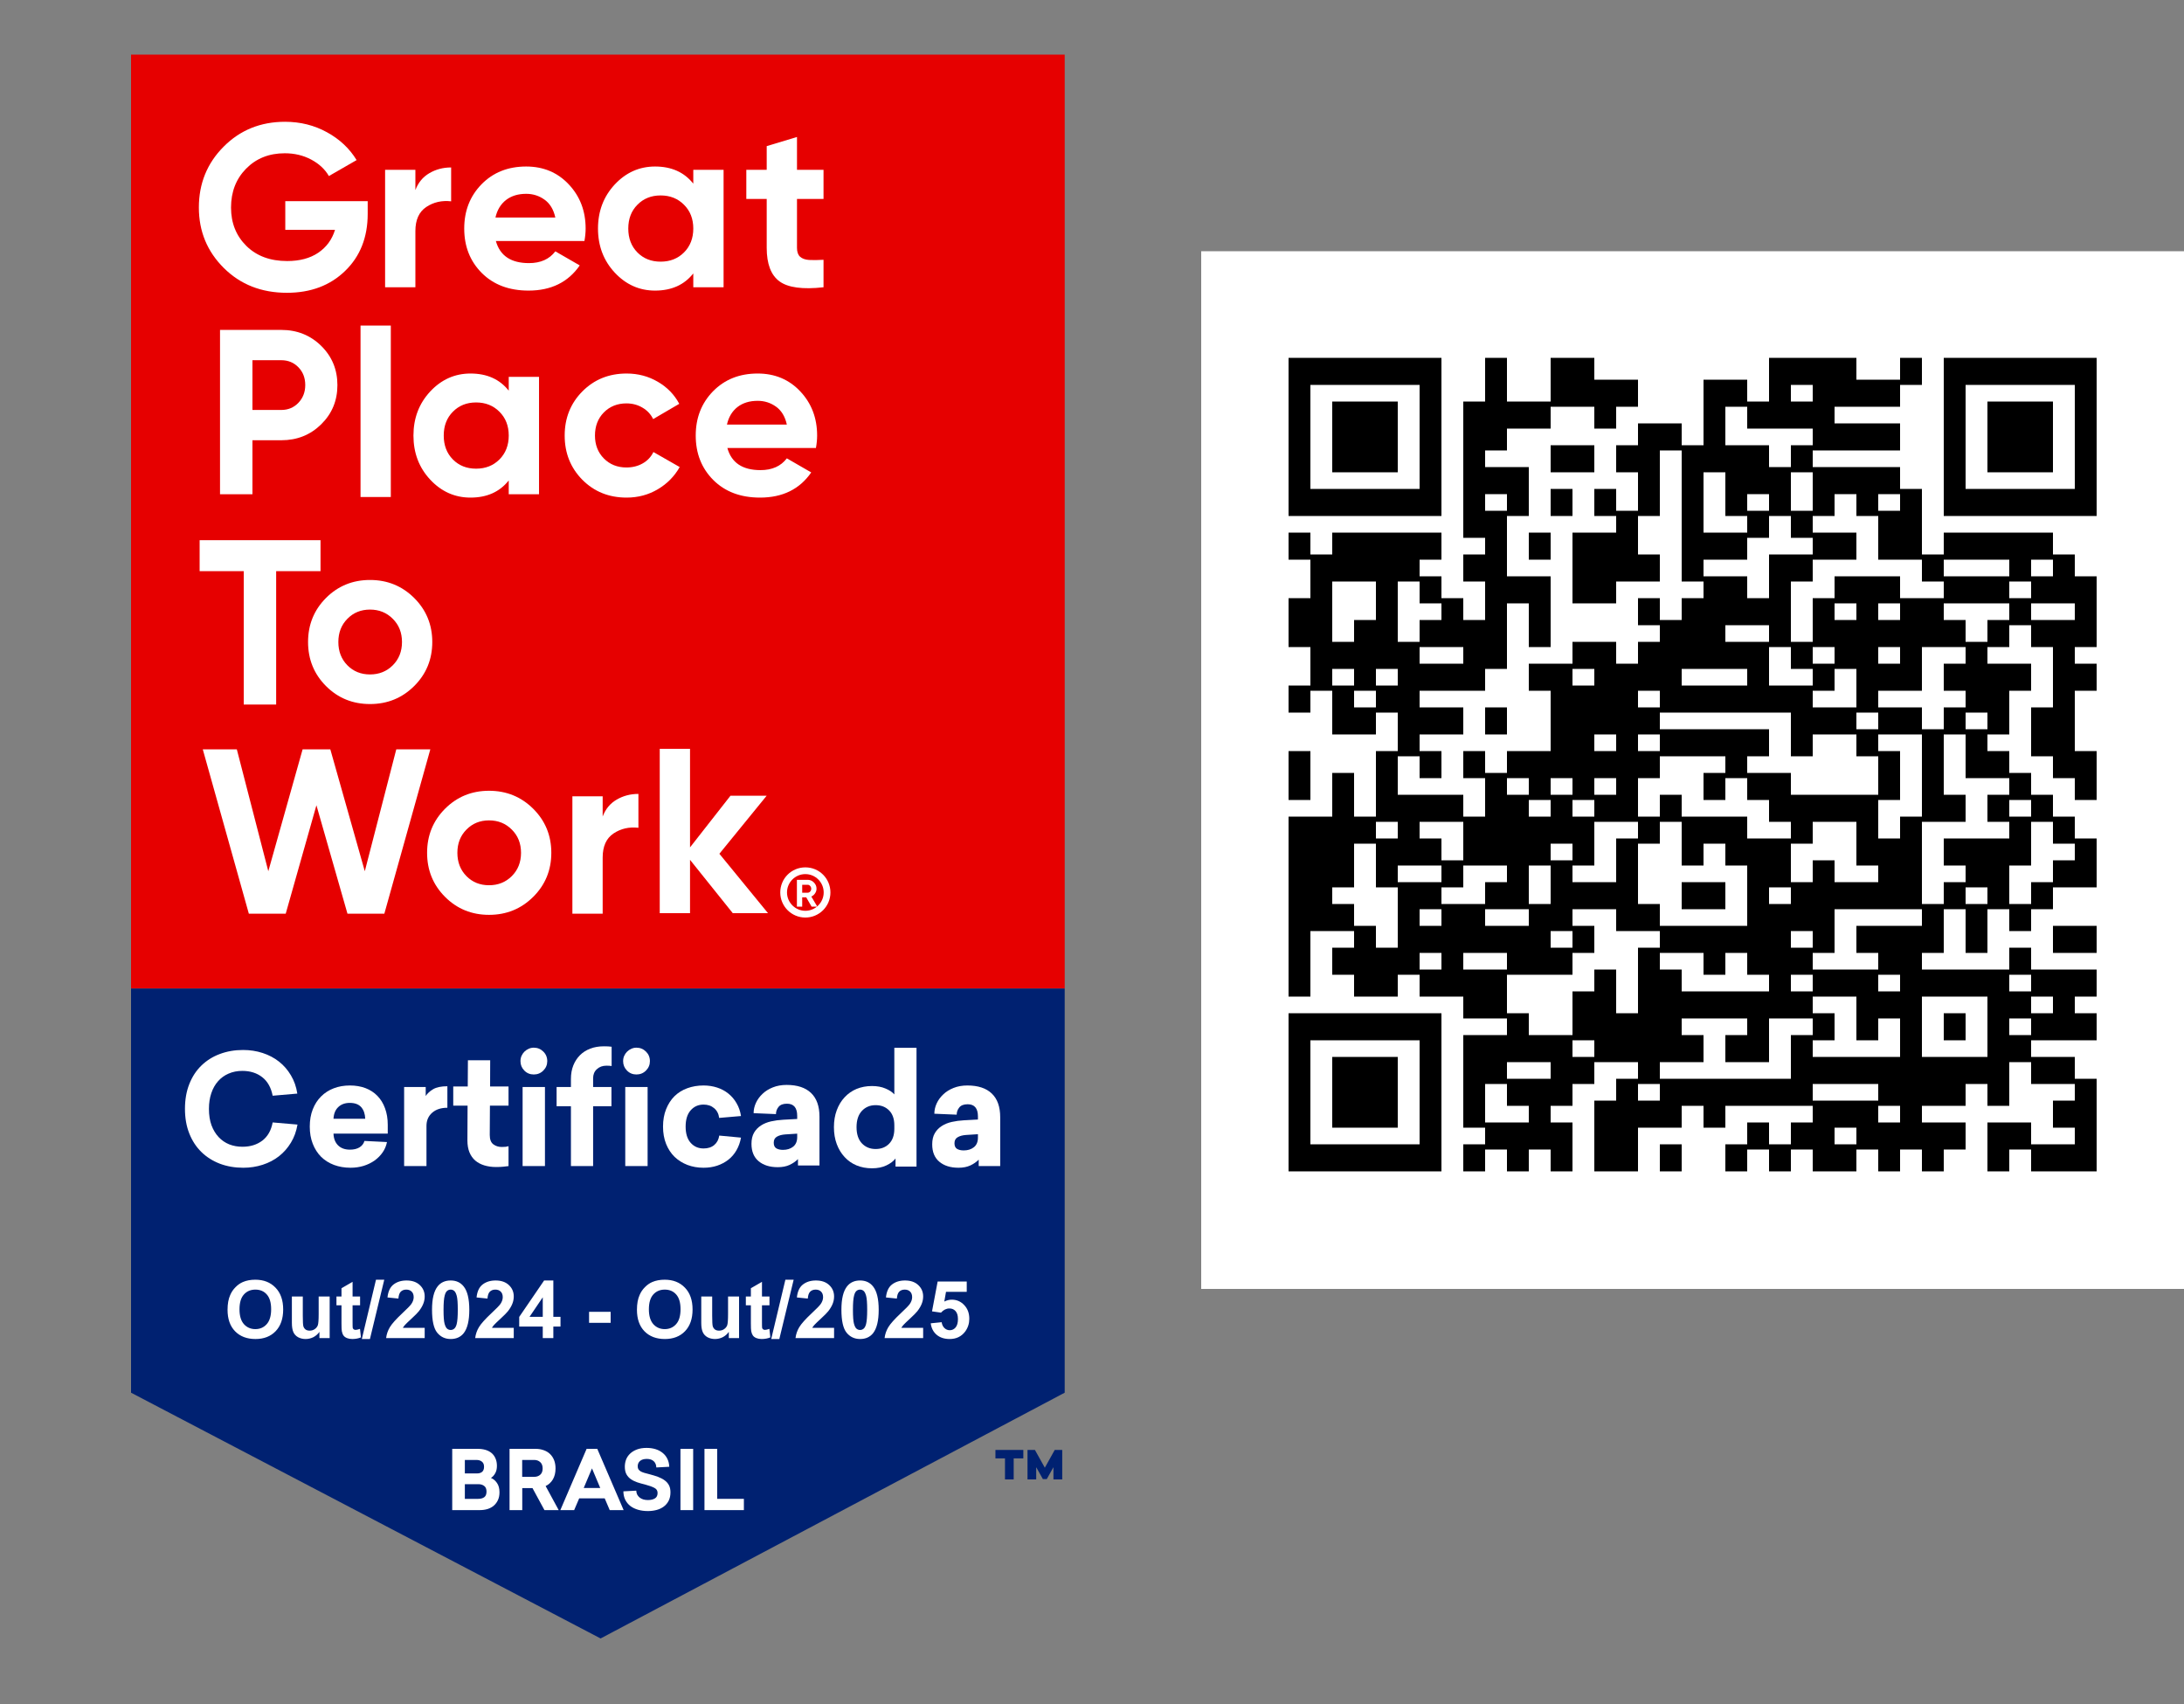 <svg xmlns="http://www.w3.org/2000/svg" width="323" height="252" viewBox="0 0 323 252" fill="none"><rect x="0" y="0" width="323" height="252" fill="#808080" stroke="none"/><g clip-path="url(#clip0_476_8479)"><path d="M19.38 8.075H157.462V146.158H19.38V8.075Z" fill="#E60000"></path><path d="M19.38 146.157H157.462V205.912L88.825 242.25L19.38 205.912" fill="#002171"></path><path d="M33.653 193.648C33.653 192.784 33.783 192.059 34.044 191.478C34.227 191.043 34.489 190.655 34.827 190.317C35.161 189.974 35.527 189.718 35.924 189.548C36.454 189.321 37.063 189.207 37.754 189.207C38.997 189.207 39.993 189.598 40.744 190.38C41.501 191.156 41.88 192.232 41.88 193.61C41.88 194.983 41.504 196.055 40.757 196.828C40.016 197.594 39.022 197.976 37.779 197.976C36.517 197.976 35.511 197.594 34.764 196.828C34.022 196.064 33.653 195.005 33.653 193.648ZM35.42 193.585C35.42 194.554 35.637 195.285 36.076 195.781C36.521 196.27 37.085 196.512 37.767 196.512C38.448 196.512 39.006 196.27 39.445 195.781C39.88 195.295 40.101 194.557 40.101 193.573C40.101 192.598 39.886 191.869 39.457 191.39C39.035 190.91 38.473 190.671 37.767 190.671C37.06 190.671 36.492 190.917 36.063 191.402C35.634 191.882 35.42 192.611 35.42 193.585ZM47.242 197.837V196.916C47.015 197.244 46.718 197.506 46.359 197.698C45.996 197.881 45.608 197.976 45.198 197.976C44.785 197.976 44.416 197.888 44.088 197.711C43.76 197.528 43.523 197.269 43.381 196.941C43.236 196.613 43.167 196.159 43.167 195.579V191.693H44.782V194.519C44.782 195.386 44.81 195.916 44.87 196.109C44.936 196.304 45.047 196.459 45.198 196.575C45.356 196.686 45.558 196.739 45.804 196.739C46.081 196.739 46.327 196.664 46.548 196.512C46.766 196.361 46.917 196.172 47.002 195.945C47.084 195.718 47.129 195.162 47.129 194.279V191.693H48.756V197.837H47.242ZM53.254 191.693V192.992H52.144V195.465C52.144 195.97 52.15 196.266 52.169 196.348C52.194 196.424 52.245 196.493 52.32 196.55C52.396 196.601 52.484 196.626 52.585 196.626C52.737 196.626 52.955 196.575 53.242 196.475L53.38 197.736C53.002 197.894 52.573 197.976 52.093 197.976C51.806 197.976 51.544 197.929 51.311 197.837C51.075 197.736 50.901 197.607 50.794 197.446C50.683 197.288 50.605 197.077 50.554 196.815C50.519 196.623 50.504 196.241 50.504 195.667V192.992H49.759V191.693H50.504V190.469L52.144 189.522V191.693H53.254ZM53.513 197.976L55.607 189.207H56.831L54.711 197.976H53.513ZM62.809 196.323V197.837H57.105C57.172 197.266 57.358 196.727 57.661 196.222C57.97 195.711 58.582 195.03 59.49 194.178C60.222 193.497 60.67 193.036 60.84 192.79C61.067 192.456 61.181 192.122 61.181 191.794C61.181 191.434 61.08 191.156 60.878 190.961C60.682 190.768 60.417 190.671 60.083 190.671C59.736 190.671 59.465 190.778 59.263 190.986C59.068 191.188 58.954 191.525 58.922 191.995L57.307 191.831C57.399 190.942 57.699 190.302 58.203 189.914C58.714 189.519 59.355 189.321 60.121 189.321C60.954 189.321 61.61 189.548 62.089 190.002C62.569 190.45 62.809 191.008 62.809 191.68C62.809 192.068 62.736 192.434 62.594 192.778C62.458 193.125 62.244 193.484 61.95 193.863C61.755 194.109 61.402 194.465 60.891 194.935C60.377 195.408 60.048 195.724 59.907 195.882C59.771 196.033 59.66 196.181 59.578 196.323H62.809ZM66.657 189.321C67.471 189.321 68.111 189.617 68.575 190.204C69.13 190.895 69.407 192.046 69.407 193.661C69.407 195.26 69.13 196.411 68.575 197.118C68.111 197.692 67.471 197.976 66.657 197.976C65.83 197.976 65.162 197.661 64.651 197.03C64.146 196.399 63.894 195.27 63.894 193.636C63.894 192.04 64.171 190.891 64.726 190.191C65.187 189.611 65.83 189.321 66.657 189.321ZM66.657 190.671C66.455 190.671 66.278 190.734 66.127 190.86C65.975 190.986 65.856 191.21 65.773 191.529C65.654 191.951 65.597 192.661 65.597 193.661C65.597 194.655 65.647 195.336 65.748 195.705C65.849 196.077 65.975 196.323 66.127 196.449C66.278 196.575 66.455 196.639 66.657 196.639C66.849 196.639 67.023 196.575 67.174 196.449C67.332 196.323 67.455 196.096 67.54 195.768C67.647 195.358 67.704 194.655 67.704 193.661C67.704 192.661 67.653 191.977 67.552 191.604C67.452 191.235 67.325 190.986 67.174 190.86C67.023 190.734 66.849 190.671 66.657 190.671ZM75.981 196.323V197.837H70.278C70.344 197.266 70.53 196.727 70.833 196.222C71.142 195.711 71.754 195.03 72.662 194.178C73.394 193.497 73.842 193.036 74.013 192.79C74.24 192.456 74.353 192.122 74.353 191.794C74.353 191.434 74.252 191.156 74.05 190.961C73.855 190.768 73.59 190.671 73.255 190.671C72.909 190.671 72.637 190.778 72.435 190.986C72.24 191.188 72.126 191.525 72.095 191.995L70.48 191.831C70.571 190.942 70.871 190.302 71.376 189.914C71.887 189.519 72.527 189.321 73.293 189.321C74.126 189.321 74.782 189.548 75.262 190.002C75.741 190.45 75.981 191.008 75.981 191.68C75.981 192.068 75.908 192.434 75.766 192.778C75.631 193.125 75.416 193.484 75.123 193.863C74.927 194.109 74.574 194.465 74.063 194.935C73.549 195.408 73.221 195.724 73.079 195.882C72.943 196.033 72.833 196.181 72.751 196.323H75.981ZM80.271 197.837V196.134H76.788V194.708L80.472 189.321H81.835V194.696H82.895V196.134H81.835V197.837H80.271ZM80.271 194.696V191.806L78.315 194.696H80.271ZM87.119 195.579V193.951H90.311V195.579H87.119ZM94.2 193.648C94.2 192.784 94.329 192.059 94.591 191.478C94.774 191.043 95.036 190.655 95.373 190.317C95.708 189.974 96.074 189.718 96.471 189.548C97.001 189.321 97.61 189.207 98.301 189.207C99.543 189.207 100.54 189.598 101.291 190.38C102.048 191.156 102.426 192.232 102.426 193.61C102.426 194.983 102.051 196.055 101.304 196.828C100.562 197.594 99.569 197.976 98.326 197.976C97.064 197.976 96.058 197.594 95.31 196.828C94.569 196.064 94.2 195.005 94.2 193.648ZM95.966 193.585C95.966 194.554 96.184 195.285 96.623 195.781C97.067 196.27 97.632 196.512 98.313 196.512C98.995 196.512 99.553 196.27 99.991 195.781C100.427 195.295 100.647 194.557 100.647 193.573C100.647 192.598 100.433 191.869 100.004 191.39C99.581 190.91 99.02 190.671 98.313 190.671C97.607 190.671 97.039 190.917 96.61 191.402C96.181 191.882 95.966 192.611 95.966 193.585ZM107.789 197.837V196.916C107.562 197.244 107.265 197.506 106.906 197.698C106.543 197.881 106.155 197.976 105.745 197.976C105.332 197.976 104.963 197.888 104.634 197.711C104.306 197.528 104.07 197.269 103.928 196.941C103.783 196.613 103.713 196.159 103.713 195.579V191.693H105.328V194.519C105.328 195.386 105.357 195.916 105.417 196.109C105.483 196.304 105.593 196.459 105.745 196.575C105.902 196.686 106.104 196.739 106.35 196.739C106.628 196.739 106.874 196.664 107.095 196.512C107.312 196.361 107.464 196.172 107.549 195.945C107.631 195.718 107.675 195.162 107.675 194.279V191.693H109.303V197.837H107.789ZM113.801 191.693V192.992H112.691V195.465C112.691 195.97 112.697 196.266 112.716 196.348C112.741 196.424 112.791 196.493 112.867 196.55C112.943 196.601 113.031 196.626 113.132 196.626C113.284 196.626 113.501 196.575 113.788 196.475L113.927 197.736C113.549 197.894 113.12 197.976 112.64 197.976C112.353 197.976 112.091 197.929 111.858 197.837C111.621 197.736 111.448 197.607 111.34 197.446C111.23 197.288 111.151 197.077 111.101 196.815C111.066 196.623 111.05 196.241 111.05 195.667V192.992H110.306V191.693H111.05V190.469L112.691 189.522V191.693H113.801ZM114.06 197.976L116.154 189.207H117.378L115.258 197.976H114.06ZM123.355 196.323V197.837H117.652C117.718 197.266 117.905 196.727 118.207 196.222C118.517 195.711 119.128 195.03 120.037 194.178C120.769 193.497 121.217 193.036 121.387 192.79C121.614 192.456 121.728 192.122 121.728 191.794C121.728 191.434 121.627 191.156 121.425 190.961C121.229 190.768 120.964 190.671 120.63 190.671C120.283 190.671 120.012 190.778 119.81 190.986C119.614 191.188 119.501 191.525 119.469 191.995L117.854 191.831C117.946 190.942 118.245 190.302 118.75 189.914C119.261 189.519 119.901 189.321 120.668 189.321C121.5 189.321 122.157 189.548 122.636 190.002C123.115 190.45 123.355 191.008 123.355 191.68C123.355 192.068 123.283 192.434 123.141 192.778C123.005 193.125 122.791 193.484 122.497 193.863C122.302 194.109 121.948 194.465 121.437 194.935C120.923 195.408 120.595 195.724 120.453 195.882C120.318 196.033 120.207 196.181 120.125 196.323H123.355ZM127.203 189.321C128.017 189.321 128.658 189.617 129.121 190.204C129.676 190.895 129.954 192.046 129.954 193.661C129.954 195.26 129.676 196.411 129.121 197.118C128.658 197.692 128.017 197.976 127.203 197.976C126.377 197.976 125.708 197.661 125.197 197.03C124.693 196.399 124.44 195.27 124.44 193.636C124.44 192.04 124.718 190.891 125.273 190.191C125.734 189.611 126.377 189.321 127.203 189.321ZM127.203 190.671C127.002 190.671 126.825 190.734 126.674 190.86C126.522 190.986 126.402 191.21 126.32 191.529C126.2 191.951 126.144 192.661 126.144 193.661C126.144 194.655 126.194 195.336 126.295 195.705C126.396 196.077 126.522 196.323 126.674 196.449C126.825 196.575 127.002 196.639 127.203 196.639C127.396 196.639 127.569 196.575 127.721 196.449C127.878 196.323 128.001 196.096 128.087 195.768C128.194 195.358 128.251 194.655 128.251 193.661C128.251 192.661 128.2 191.977 128.099 191.604C127.998 191.235 127.872 190.986 127.721 190.86C127.569 190.734 127.396 190.671 127.203 190.671ZM136.528 196.323V197.837H130.825C130.891 197.266 131.077 196.727 131.38 196.222C131.689 195.711 132.301 195.03 133.209 194.178C133.941 193.497 134.389 193.036 134.559 192.79C134.786 192.456 134.9 192.122 134.9 191.794C134.9 191.434 134.799 191.156 134.597 190.961C134.402 190.768 134.137 190.671 133.802 190.671C133.455 190.671 133.184 190.778 132.982 190.986C132.787 191.188 132.673 191.525 132.641 191.995L131.026 191.831C131.118 190.942 131.418 190.302 131.922 189.914C132.433 189.519 133.074 189.321 133.84 189.321C134.673 189.321 135.329 189.548 135.808 190.002C136.288 190.45 136.528 191.008 136.528 191.68C136.528 192.068 136.455 192.434 136.313 192.778C136.177 193.125 135.963 193.484 135.67 193.863C135.474 194.109 135.121 194.465 134.61 194.935C134.096 195.408 133.768 195.724 133.626 195.882C133.49 196.033 133.38 196.181 133.298 196.323H136.528ZM137.65 195.654L139.265 195.49C139.316 195.853 139.455 196.143 139.682 196.361C139.909 196.572 140.168 196.676 140.464 196.676C140.798 196.676 141.086 196.544 141.322 196.273C141.556 195.995 141.675 195.579 141.675 195.024C141.675 194.503 141.556 194.112 141.322 193.85C141.095 193.592 140.792 193.459 140.414 193.459C139.95 193.459 139.534 193.667 139.165 194.077L137.84 193.888L138.672 189.472H142.975V190.999H139.909L139.657 192.437C140.016 192.254 140.388 192.159 140.767 192.159C141.489 192.159 142.098 192.424 142.596 192.954C143.101 193.478 143.353 194.153 143.353 194.986C143.353 195.686 143.152 196.311 142.748 196.866C142.193 197.607 141.426 197.976 140.452 197.976C139.669 197.976 139.029 197.771 138.534 197.358C138.035 196.938 137.742 196.37 137.65 195.654Z" fill="white"></path><path d="M54.38 29.739V31.619C54.38 35.095 53.264 37.908 51.037 40.06C48.816 42.214 45.946 43.29 42.432 43.29C38.678 43.29 35.572 42.072 33.108 39.631C30.641 37.183 29.411 34.202 29.411 30.685C29.411 27.137 30.629 24.137 33.07 21.689C35.508 19.235 38.536 18.005 42.154 18.005C44.416 18.005 46.485 18.522 48.362 19.557C50.236 20.585 51.696 21.954 52.74 23.67L48.64 26.029C48.066 25.029 47.195 24.219 46.028 23.594C44.858 22.973 43.555 22.661 42.117 22.661C39.801 22.661 37.896 23.418 36.401 24.932C34.912 26.446 34.168 28.364 34.168 30.685C34.168 32.975 34.925 34.868 36.439 36.363C37.953 37.852 39.962 38.596 42.47 38.596C44.318 38.596 45.851 38.189 47.063 37.372C48.28 36.549 49.11 35.417 49.548 33.978H42.192V29.739H54.38Z" fill="white"></path><path d="M61.433 28.101C61.853 26.991 62.544 26.158 63.502 25.603C64.461 25.042 65.534 24.758 66.72 24.758V29.767C65.348 29.609 64.124 29.887 63.048 30.6C61.969 31.316 61.433 32.505 61.433 34.17V42.472H56.954V25.111H61.433V28.101Z" fill="white"></path><path d="M73.337 35.634C73.943 37.814 75.574 38.902 78.233 38.902C79.949 38.902 81.248 38.321 82.131 37.161L85.74 39.242C84.024 41.725 81.501 42.965 78.17 42.965C75.299 42.965 72.997 42.1 71.255 40.365C69.52 38.624 68.656 36.435 68.656 33.792C68.656 31.177 69.508 28.994 71.218 27.244C72.933 25.496 75.132 24.619 77.816 24.619C80.365 24.619 82.466 25.502 84.125 27.269C85.781 29.029 86.611 31.202 86.611 33.792C86.611 34.372 86.551 34.987 86.434 35.634H73.337ZM73.274 32.164H82.131C81.87 30.978 81.34 30.101 80.542 29.527C79.74 28.947 78.832 28.657 77.816 28.657C76.611 28.657 75.615 28.966 74.826 29.578C74.044 30.193 73.526 31.054 73.274 32.164Z" fill="white"></path><path d="M102.534 25.111H107.013V42.472H102.534V40.428C101.196 42.119 99.31 42.965 96.881 42.965C94.56 42.965 92.569 42.078 90.913 40.302C89.264 38.53 88.44 36.359 88.44 33.792C88.44 31.227 89.264 29.057 90.913 27.281C92.569 25.509 94.56 24.619 96.881 24.619C99.31 24.619 101.196 25.465 102.534 27.155V25.111ZM94.27 37.325C95.168 38.233 96.314 38.687 97.701 38.687C99.096 38.687 100.25 38.233 101.159 37.325C102.073 36.41 102.534 35.23 102.534 33.792C102.534 32.353 102.073 31.18 101.159 30.272C100.25 29.357 99.096 28.896 97.701 28.896C96.314 28.896 95.168 29.357 94.27 30.272C93.367 31.18 92.919 32.353 92.919 33.792C92.919 35.23 93.367 36.41 94.27 37.325Z" fill="white"></path><path d="M121.794 29.414H117.87V36.644C117.87 37.243 118.021 37.678 118.324 37.956C118.627 38.233 119.068 38.394 119.649 38.435C120.229 38.47 120.942 38.461 121.794 38.41V42.473C118.715 42.817 116.545 42.526 115.283 41.602C114.021 40.678 113.391 39.025 113.391 36.644V29.414H110.375V25.111H113.391V21.604L117.87 20.254V25.111H121.794V29.414Z" fill="white"></path><path d="M41.599 48.778C43.937 48.778 45.905 49.567 47.504 51.138C49.1 52.712 49.901 54.645 49.901 56.942C49.901 59.232 49.1 61.162 47.504 62.733C45.905 64.307 43.937 65.092 41.599 65.092H37.335V73.079H32.54V48.778H41.599ZM41.599 60.613C42.615 60.613 43.46 60.26 44.135 59.553C44.807 58.847 45.145 57.973 45.145 56.929C45.145 55.869 44.807 54.995 44.135 54.305C43.46 53.608 42.615 53.257 41.599 53.257H37.335V60.613H41.599Z" fill="white"></path><path d="M53.32 73.483V48.135H57.799V73.483H53.32Z" fill="white"></path><path d="M75.24 55.718H79.719V73.079H75.24V71.035C73.903 72.726 72.016 73.571 69.587 73.571C67.266 73.571 65.275 72.685 63.62 70.909C61.97 69.136 61.147 66.966 61.147 64.398C61.147 61.834 61.97 59.664 63.62 57.888C65.275 56.115 67.266 55.226 69.587 55.226C72.016 55.226 73.903 56.071 75.24 57.762V55.718ZM66.976 67.931C67.875 68.84 69.02 69.294 70.407 69.294C71.802 69.294 72.956 68.84 73.865 67.931C74.779 67.016 75.24 65.837 75.24 64.398C75.24 62.96 74.779 61.786 73.865 60.878C72.956 59.963 71.802 59.503 70.407 59.503C69.02 59.503 67.875 59.963 66.976 60.878C66.073 61.786 65.626 62.96 65.626 64.398C65.626 65.837 66.073 67.016 66.976 67.931Z" fill="white"></path><path d="M92.673 73.571C90.055 73.571 87.872 72.694 86.124 70.934C84.383 69.168 83.513 66.991 83.513 64.398C83.513 61.809 84.383 59.635 86.124 57.875C87.872 56.109 90.055 55.226 92.673 55.226C94.364 55.226 95.903 55.636 97.291 56.45C98.679 57.257 99.732 58.342 100.458 59.705L96.597 61.963C96.25 61.25 95.726 60.686 95.02 60.273C94.313 59.853 93.521 59.642 92.647 59.642C91.301 59.642 90.187 60.09 89.304 60.979C88.427 61.872 87.992 63.01 87.992 64.398C87.992 65.761 88.427 66.89 89.304 67.78C90.187 68.672 91.301 69.117 92.647 69.117C93.546 69.117 94.351 68.915 95.057 68.511C95.764 68.108 96.288 67.549 96.635 66.833L100.521 69.054C99.754 70.417 98.679 71.511 97.291 72.335C95.903 73.158 94.364 73.571 92.673 73.571Z" fill="white"></path><path d="M107.575 66.24C108.18 68.42 109.811 69.508 112.47 69.508C114.186 69.508 115.486 68.928 116.369 67.767L119.977 69.849C118.261 72.331 115.738 73.571 112.407 73.571C109.537 73.571 107.234 72.707 105.493 70.972C103.758 69.231 102.894 67.042 102.894 64.398C102.894 61.783 103.745 59.601 105.455 57.85C107.171 56.102 109.369 55.226 112.054 55.226C114.602 55.226 116.703 56.109 118.362 57.875C120.018 59.635 120.848 61.809 120.848 64.398C120.848 64.979 120.788 65.594 120.671 66.24H107.575ZM107.511 62.771H116.369C116.107 61.585 115.577 60.708 114.779 60.134C113.978 59.553 113.069 59.263 112.054 59.263C110.849 59.263 109.852 59.572 109.063 60.184C108.281 60.799 107.764 61.66 107.511 62.771Z" fill="white"></path><path d="M47.403 79.867V84.447H40.842V104.168H36.047V84.447H29.524V79.867H47.403Z" fill="white"></path><path d="M61.256 101.433C59.471 103.209 57.294 104.095 54.721 104.095C52.153 104.095 49.983 103.209 48.21 101.433C46.444 99.66 45.56 97.49 45.56 94.923C45.56 92.358 46.444 90.188 48.21 88.412C49.983 86.639 52.153 85.75 54.721 85.75C57.294 85.75 59.471 86.639 61.256 88.412C63.038 90.188 63.931 92.358 63.931 94.923C63.931 97.49 63.038 99.66 61.256 101.433ZM51.377 98.367C52.267 99.269 53.383 99.717 54.721 99.717C56.064 99.717 57.187 99.269 58.089 98.367C58.998 97.459 59.452 96.311 59.452 94.923C59.452 93.535 58.998 92.393 58.089 91.491C57.187 90.582 56.064 90.128 54.721 90.128C53.383 90.128 52.267 90.582 51.377 91.491C50.484 92.393 50.04 93.535 50.04 94.923C50.04 96.311 50.484 97.459 51.377 98.367Z" fill="white"></path><path d="M36.804 135.096L29.991 110.795H35.026L39.681 128.812L44.753 110.795H48.854L53.951 128.812L58.607 110.795H63.641L56.841 135.096H51.39L46.797 119.059L42.255 135.096H36.804Z" fill="white"></path><path d="M78.861 132.6C77.076 134.376 74.899 135.262 72.325 135.262C69.757 135.262 67.587 134.376 65.815 132.6C64.048 130.827 63.165 128.657 63.165 126.09C63.165 123.525 64.048 121.355 65.815 119.579C67.587 117.807 69.757 116.917 72.325 116.917C74.899 116.917 77.076 117.807 78.861 119.579C80.643 121.355 81.536 123.525 81.536 126.09C81.536 128.657 80.643 130.827 78.861 132.6ZM68.982 129.534C69.871 130.436 70.988 130.884 72.325 130.884C73.669 130.884 74.792 130.436 75.694 129.534C76.602 128.626 77.057 127.478 77.057 126.09C77.057 124.702 76.602 123.56 75.694 122.658C74.792 121.749 73.669 121.295 72.325 121.295C70.988 121.295 69.871 121.749 68.982 122.658C68.089 123.56 67.644 124.702 67.644 126.09C67.644 127.478 68.089 128.626 68.982 129.534Z" fill="white"></path><path d="M89.131 120.724C89.551 119.614 90.242 118.781 91.201 118.226C92.16 117.665 93.232 117.381 94.418 117.381V122.39C93.046 122.232 91.822 122.51 90.746 123.223C89.668 123.939 89.131 125.128 89.131 126.793V135.095H84.652V117.734H89.131V120.724Z" fill="white"></path><path d="M113.583 135.014H108.373L102.051 127.128V135.014H97.572V110.713H102.051V125.286L108.032 117.652H113.382L106.392 126.232L113.583 135.014Z" fill="white"></path><path d="M120.028 134.045L119.233 132.67H118.64V134.045H117.857V130.083H119.447C119.807 130.083 120.116 130.215 120.368 130.474C120.627 130.726 120.759 131.036 120.759 131.395C120.759 131.641 120.687 131.868 120.545 132.077C120.409 132.288 120.223 132.449 119.99 132.556L120.873 134.045H120.028ZM118.64 130.815V131.988H119.447C119.589 131.988 119.712 131.935 119.813 131.824C119.92 131.707 119.977 131.569 119.977 131.408C119.977 131.241 119.92 131.102 119.813 130.991C119.712 130.875 119.589 130.815 119.447 130.815H118.64Z" fill="white"></path><path d="M119.106 128.241C117.049 128.241 115.396 129.894 115.396 131.951C115.396 133.995 117.049 135.66 119.106 135.66C121.163 135.66 122.815 133.995 122.815 131.951C122.815 129.894 121.163 128.241 119.106 128.241ZM119.106 129.238C120.595 129.238 121.819 130.449 121.819 131.951C121.819 133.439 120.595 134.663 119.106 134.663C117.617 134.663 116.393 133.439 116.393 131.951C116.393 130.449 117.617 129.238 119.106 129.238Z" fill="white"></path><path d="M35.947 155.242C36.972 155.242 37.934 155.39 38.836 155.684C39.745 155.98 40.552 156.403 41.259 156.958C41.965 157.513 42.552 158.191 43.025 158.989C43.505 159.791 43.82 160.69 43.971 161.69L40.325 162.005C40.088 160.794 39.574 159.882 38.786 159.267C37.994 158.646 37.01 158.333 35.833 158.333C35.092 158.333 34.414 158.469 33.802 158.737C33.196 158.999 32.679 159.374 32.25 159.86C31.821 160.34 31.487 160.929 31.253 161.626C31.017 162.317 30.9 163.09 30.9 163.948C30.9 164.866 31.026 165.673 31.278 166.371C31.537 167.061 31.89 167.645 32.338 168.124C32.783 168.597 33.303 168.954 33.903 169.197C34.508 169.433 35.158 169.55 35.858 169.55C37.019 169.55 37.997 169.247 38.798 168.642C39.596 168.03 40.104 167.134 40.325 165.954L43.997 166.27C43.826 167.273 43.505 168.162 43.025 168.944C42.552 169.727 41.965 170.395 41.259 170.951C40.558 171.499 39.757 171.919 38.849 172.212C37.947 172.506 36.988 172.654 35.972 172.654C34.736 172.654 33.587 172.455 32.528 172.061C31.474 171.657 30.562 171.083 29.79 170.332C29.023 169.585 28.427 168.673 27.998 167.594C27.569 166.519 27.355 165.304 27.355 163.948C27.355 162.579 27.569 161.355 27.998 160.276C28.427 159.191 29.023 158.28 29.79 157.539C30.562 156.791 31.471 156.223 32.515 155.835C33.565 155.441 34.71 155.242 35.947 155.242Z" fill="white"></path><path d="M49.321 167.606C49.346 168.332 49.567 168.906 49.99 169.335C50.419 169.764 51.005 169.978 51.756 169.978C52.327 169.978 52.797 169.865 53.169 169.638C53.538 169.411 53.781 169.095 53.901 168.691L57.232 168.855C57.122 169.411 56.907 169.922 56.589 170.382C56.276 170.836 55.882 171.237 55.403 171.581C54.929 171.918 54.387 172.183 53.775 172.376C53.169 172.559 52.526 172.653 51.844 172.653C50.961 172.653 50.144 172.514 49.397 172.237C48.646 171.953 48.009 171.549 47.479 171.026C46.955 170.496 46.548 169.858 46.255 169.108C45.959 168.351 45.813 167.505 45.813 166.572C45.813 165.622 45.959 164.774 46.255 164.023C46.548 163.275 46.955 162.641 47.479 162.118C48.009 161.588 48.633 161.184 49.359 160.907C50.081 160.629 50.879 160.49 51.756 160.49C52.595 160.49 53.362 160.623 54.053 160.881C54.74 161.143 55.33 161.525 55.819 162.03C56.305 162.528 56.68 163.137 56.942 163.859C57.21 164.585 57.346 165.395 57.346 166.294V167.606H49.321ZM51.731 163.064C51.024 163.064 50.457 163.272 50.028 163.682C49.599 164.086 49.362 164.663 49.321 165.411H54.015C53.989 164.689 53.791 164.118 53.422 163.695C53.049 163.275 52.488 163.064 51.731 163.064Z" fill="white"></path><path d="M66.165 163.784C65.212 163.784 64.461 164.033 63.906 164.528C63.351 165.017 63.073 165.664 63.073 166.471V172.402H59.768V160.718H62.96V162.043C63.212 161.658 63.581 161.321 64.07 161.033C64.565 160.75 65.262 160.604 66.165 160.604V163.784Z" fill="white"></path><path d="M72.432 167.815C72.432 168.465 72.609 168.923 72.962 169.191C73.316 169.452 73.726 169.582 74.199 169.582C74.432 169.582 74.631 169.575 74.792 169.557C74.95 169.531 75.088 169.503 75.208 169.468V172.408C74.972 172.44 74.719 172.471 74.451 172.496C74.189 172.528 73.833 172.547 73.379 172.547C72.748 172.547 72.167 172.465 71.638 172.307C71.114 172.149 70.669 171.913 70.3 171.601C69.928 171.282 69.638 170.875 69.43 170.377C69.228 169.881 69.127 169.292 69.127 168.61L69.152 163.475H67.032V160.636H69.177L69.202 156.763H72.496L72.483 160.636H75.208V163.475H72.458L72.432 167.815Z" fill="white"></path><path d="M78.943 154.901C79.498 154.901 79.968 155.097 80.356 155.482C80.741 155.86 80.936 156.333 80.936 156.895C80.936 157.434 80.741 157.898 80.356 158.283C79.968 158.671 79.498 158.863 78.943 158.863C78.388 158.863 77.921 158.671 77.542 158.283C77.164 157.898 76.975 157.434 76.975 156.895C76.975 156.617 77.025 156.362 77.126 156.125C77.233 155.882 77.378 155.671 77.555 155.494C77.738 155.311 77.949 155.166 78.186 155.065C78.419 154.958 78.672 154.901 78.943 154.901ZM77.29 172.401V160.718H80.596V172.401H77.29Z" fill="white"></path><path d="M89.307 154.699C89.56 154.699 89.768 154.706 89.938 154.712C90.115 154.721 90.285 154.737 90.456 154.762V157.614C90.355 157.598 90.241 157.585 90.115 157.576C89.995 157.57 89.853 157.563 89.686 157.563C89.112 157.563 88.642 157.737 88.273 158.081C87.9 158.418 87.718 158.863 87.718 159.418V160.718H90.43V163.556H87.718V172.401H84.437V163.556H82.317V160.718H84.437V159.519C84.437 158.781 84.554 158.115 84.79 157.525C85.024 156.939 85.352 156.434 85.775 156.011C86.194 155.592 86.702 155.267 87.301 155.04C87.897 154.813 88.566 154.699 89.307 154.699Z" fill="white"></path><path d="M94.124 154.901C94.68 154.901 95.15 155.097 95.538 155.482C95.922 155.86 96.118 156.333 96.118 156.895C96.118 157.434 95.922 157.898 95.538 158.283C95.15 158.671 94.68 158.863 94.124 158.863C93.569 158.863 93.103 158.671 92.724 158.283C92.346 157.898 92.156 157.434 92.156 156.895C92.156 156.617 92.207 156.362 92.308 156.125C92.415 155.882 92.56 155.671 92.737 155.494C92.92 155.311 93.131 155.166 93.368 155.065C93.601 154.958 93.853 154.901 94.124 154.901ZM92.472 172.401V160.718H95.777V172.401H92.472Z" fill="white"></path><path d="M104.051 160.49C104.757 160.49 105.42 160.591 106.044 160.793C106.675 160.995 107.233 161.295 107.722 161.689C108.208 162.077 108.612 162.553 108.934 163.115C109.262 163.67 109.479 164.301 109.59 165.007L106.36 165.285C106.284 164.679 106.035 164.2 105.615 163.846C105.202 163.493 104.682 163.316 104.051 163.316C103.275 163.316 102.641 163.6 102.146 164.162C101.647 164.726 101.401 165.531 101.401 166.572C101.401 167.606 101.647 168.408 102.146 168.969C102.641 169.524 103.275 169.802 104.051 169.802C104.697 169.802 105.224 169.635 105.628 169.297C106.038 168.953 106.287 168.486 106.372 167.897L109.59 168.199C109.464 168.89 109.24 169.512 108.921 170.067C108.609 170.616 108.208 171.082 107.722 171.467C107.233 171.846 106.678 172.142 106.057 172.35C105.442 172.552 104.773 172.653 104.051 172.653C103.193 172.653 102.398 172.514 101.666 172.237C100.934 171.953 100.297 171.552 99.761 171.038C99.231 170.518 98.815 169.884 98.512 169.133C98.209 168.376 98.058 167.524 98.058 166.572C98.058 165.607 98.209 164.749 98.512 163.998C98.815 163.241 99.225 162.604 99.748 162.08C100.278 161.56 100.912 161.165 101.654 160.894C102.392 160.626 103.193 160.49 104.051 160.49Z" fill="white"></path><path d="M116.337 160.408C117.917 160.408 119.119 160.806 119.945 161.594C120.778 162.386 121.195 163.556 121.195 165.102V172.319H118.015V171.373C117.678 171.72 117.264 172.003 116.779 172.231C116.29 172.458 115.706 172.571 115.025 172.571C113.845 172.571 112.905 172.278 112.199 171.688C111.492 171.101 111.139 170.243 111.139 169.114C111.139 168.458 111.265 167.912 111.517 167.474C111.776 167.029 112.123 166.673 112.552 166.401C112.981 166.124 113.476 165.922 114.041 165.796C114.602 165.67 115.195 165.591 115.82 165.556L117.901 165.442V164.988C117.901 163.786 117.397 163.184 116.387 163.184C115.807 163.184 115.391 163.345 115.138 163.663C114.886 163.976 114.76 164.329 114.76 164.723L111.454 164.584C111.454 164.073 111.568 163.569 111.795 163.07C112.022 162.575 112.344 162.13 112.766 161.733C113.186 161.329 113.694 161.011 114.293 160.774C114.899 160.531 115.58 160.408 116.337 160.408ZM116.135 167.726C115.637 167.761 115.23 167.871 114.911 168.054C114.589 168.231 114.432 168.531 114.432 168.95C114.432 169.347 114.558 169.625 114.81 169.783C115.069 169.934 115.397 170.01 115.794 170.01C116.4 170.01 116.898 169.855 117.296 169.543C117.7 169.224 117.901 168.748 117.901 168.117V167.613L116.135 167.726Z" fill="white"></path><path d="M132.443 172.483V171.284C132.14 171.682 131.689 172.023 131.093 172.306C130.503 172.59 129.793 172.735 128.96 172.735C128.128 172.735 127.364 172.59 126.677 172.306C125.995 172.023 125.405 171.609 124.91 171.07C124.412 170.534 124.027 169.893 123.749 169.152C123.472 168.405 123.333 167.572 123.333 166.654C123.333 165.73 123.472 164.897 123.749 164.156C124.027 163.408 124.412 162.768 124.91 162.238C125.405 161.702 125.995 161.288 126.677 161.001C127.364 160.718 128.128 160.572 128.96 160.572C129.724 160.572 130.389 160.695 130.954 160.938C131.525 161.175 131.963 161.465 132.266 161.809V154.92H135.546V172.483H132.443ZM129.503 163.399C128.676 163.399 128.001 163.683 127.471 164.244C126.942 164.809 126.677 165.613 126.677 166.654C126.677 167.689 126.942 168.49 127.471 169.051C128.001 169.606 128.676 169.884 129.503 169.884C130.317 169.884 130.982 169.625 131.496 169.102C132.007 168.581 132.266 167.846 132.266 166.894V166.376C132.266 165.427 132.007 164.695 131.496 164.181C130.982 163.66 130.317 163.399 129.503 163.399Z" fill="white"></path><path d="M143.066 160.49C144.647 160.49 145.849 160.888 146.675 161.676C147.508 162.468 147.924 163.638 147.924 165.184V172.401H144.745V171.455C144.407 171.802 143.994 172.085 143.508 172.313C143.019 172.54 142.436 172.653 141.754 172.653C140.575 172.653 139.635 172.36 138.928 171.77C138.221 171.183 137.868 170.325 137.868 169.196C137.868 168.54 137.994 167.994 138.247 167.556C138.505 167.111 138.852 166.755 139.281 166.483C139.71 166.206 140.205 166.004 140.77 165.878C141.332 165.752 141.925 165.673 142.549 165.638L144.631 165.524V165.07C144.631 163.868 144.126 163.266 143.117 163.266C142.537 163.266 142.12 163.427 141.868 163.745C141.615 164.058 141.489 164.411 141.489 164.805L138.184 164.667C138.184 164.156 138.297 163.651 138.524 163.152C138.751 162.657 139.073 162.212 139.496 161.815C139.915 161.411 140.423 161.093 141.022 160.856C141.628 160.613 142.309 160.49 143.066 160.49ZM142.865 167.808C142.366 167.843 141.959 167.953 141.641 168.136C141.319 168.313 141.161 168.613 141.161 169.032C141.161 169.43 141.287 169.707 141.54 169.865C141.798 170.016 142.126 170.092 142.524 170.092C143.13 170.092 143.628 169.937 144.025 169.625C144.429 169.306 144.631 168.83 144.631 168.199V167.695L142.865 167.808Z" fill="white"></path><path d="M70.666 214.215C71.076 214.215 71.455 214.265 71.802 214.366C72.145 214.467 72.445 214.625 72.697 214.833C72.95 215.044 73.142 215.309 73.278 215.628C73.42 215.94 73.492 216.309 73.492 216.738C73.492 217.167 73.407 217.53 73.24 217.823C73.079 218.12 72.868 218.35 72.609 218.517C72.953 218.653 73.246 218.896 73.492 219.249C73.745 219.602 73.871 220.066 73.871 220.637C73.871 221.075 73.795 221.457 73.644 221.785C73.499 222.107 73.297 222.378 73.038 222.605C72.786 222.826 72.477 222.993 72.117 223.11C71.754 223.22 71.363 223.274 70.944 223.274H66.881V214.215H70.666ZM68.748 217.849H70.552C70.862 217.849 71.111 217.773 71.297 217.621C71.489 217.464 71.587 217.211 71.587 216.864C71.587 216.521 71.48 216.268 71.272 216.107C71.07 215.94 70.795 215.855 70.451 215.855H68.748V217.849ZM68.748 221.609H70.716C71.085 221.609 71.385 221.53 71.612 221.369C71.839 221.202 71.953 220.924 71.953 220.536C71.953 220.151 71.839 219.874 71.612 219.703C71.385 219.527 71.095 219.438 70.742 219.438H68.748V221.609Z" fill="white"></path><path d="M78.753 220.019H77.239V223.274H75.359V214.215H79.233C79.662 214.215 80.056 214.284 80.419 214.417C80.778 214.543 81.088 214.729 81.34 214.972C81.599 215.218 81.8 215.521 81.945 215.88C82.088 216.243 82.16 216.656 82.16 217.117C82.16 217.748 82.028 218.287 81.769 218.732C81.507 219.17 81.151 219.498 80.696 219.716L82.627 223.274H80.52L78.753 220.019ZM79.006 218.353C79.365 218.353 79.665 218.249 79.902 218.038C80.135 217.83 80.255 217.521 80.255 217.117C80.255 216.707 80.135 216.394 79.902 216.183C79.665 215.965 79.365 215.855 79.006 215.855H77.227V218.353H79.006Z" fill="white"></path><path d="M90.175 223.274L89.431 221.533H85.659L84.914 223.274H82.87L86.756 214.215H88.333L92.232 223.274H90.175ZM88.775 220.006L87.551 217.104L86.327 220.006H88.775Z" fill="white"></path><path d="M95.625 214.076C96.111 214.076 96.559 214.139 96.963 214.265C97.366 214.392 97.713 214.578 98.01 214.821C98.313 215.067 98.543 215.36 98.704 215.704C98.871 216.041 98.963 216.429 98.981 216.865L97.064 216.966C97.054 216.581 96.928 216.272 96.685 216.044C96.439 215.817 96.098 215.704 95.663 215.704C95.225 215.704 94.887 215.805 94.654 216.007C94.427 216.208 94.313 216.47 94.313 216.789C94.313 216.966 94.345 217.114 94.414 217.23C94.49 217.341 94.594 217.442 94.729 217.533C94.871 217.618 95.051 217.694 95.272 217.76C95.499 217.83 95.767 217.899 96.079 217.975C96.54 218.095 96.963 218.224 97.341 218.366C97.72 218.511 98.041 218.681 98.313 218.883C98.59 219.085 98.799 219.331 98.944 219.615C99.085 219.893 99.158 220.233 99.158 220.637C99.158 221.117 99.07 221.533 98.893 221.886C98.716 222.233 98.477 222.517 98.174 222.744C97.871 222.971 97.518 223.142 97.114 223.249C96.71 223.356 96.281 223.413 95.827 223.413C95.303 223.413 94.821 223.35 94.376 223.224C93.938 223.097 93.556 222.915 93.228 222.668C92.906 222.416 92.654 222.11 92.471 221.747C92.294 221.388 92.2 220.971 92.193 220.498L94.099 220.397C94.105 220.609 94.152 220.801 94.237 220.978C94.329 221.148 94.452 221.293 94.603 221.419C94.755 221.539 94.934 221.631 95.146 221.697C95.354 221.757 95.581 221.785 95.827 221.785C96.247 221.785 96.587 221.706 96.849 221.546C97.117 221.388 97.253 221.117 97.253 220.738C97.253 220.394 97.092 220.142 96.773 219.981C96.461 219.814 96.004 219.65 95.398 219.489C94.985 219.388 94.597 219.281 94.237 219.161C93.875 219.035 93.556 218.877 93.278 218.681C93.007 218.489 92.793 218.246 92.635 217.95C92.484 217.656 92.408 217.29 92.408 216.852C92.408 216.483 92.471 216.13 92.597 215.792C92.73 215.458 92.931 215.161 93.203 214.909C93.471 214.657 93.808 214.455 94.212 214.303C94.616 214.152 95.086 214.076 95.625 214.076Z" fill="white"></path><path d="M100.635 223.274V214.215H102.515V223.274H100.635Z" fill="white"></path><path d="M110.016 221.609V223.274H104.187V214.215H106.066V221.609H110.016Z" fill="white"></path><path d="M149.918 215.628V218.732H148.631V215.628H147.218V214.379H151.344V215.628H149.918ZM155.797 218.732V216.928L154.813 218.681H154.233L153.249 216.928V218.732H151.962V214.379H153.06L154.523 217.003L155.987 214.379H157.097V218.732H155.797Z" fill="#002171"></path><path d="M177.65 37.145H331.075V190.57H177.65V37.145Z" fill="white"></path><path d="M190.57 54.91H213.18M219.64 54.91H222.87M229.33 54.91H235.79M261.63 54.91H274.55M281.01 54.91H284.24M287.47 54.91H310.08M190.57 58.14H193.8M209.95 58.14H213.18M219.64 58.14H222.87M229.33 58.14H242.25M251.94 58.14H258.4M261.63 58.14H264.86M268.09 58.14H281.01M287.47 58.14H290.7M306.85 58.14H310.08M190.57 61.37H193.8M197.03 61.37H206.72M209.95 61.37H213.18M216.41 61.37H229.33M235.79 61.37H239.02M251.94 61.37H255.17M258.4 61.37H271.32M287.47 61.37H290.7M293.93 61.37H303.62M306.85 61.37H310.08M190.57 64.6H193.8M197.03 64.6H206.72M209.95 64.6H213.18M216.41 64.6H222.87M242.25 64.6H248.71M251.94 64.6H255.17M268.09 64.6H281.01M287.47 64.6H290.7M293.93 64.6H303.62M306.85 64.6H310.08M190.57 67.83H193.8M197.03 67.83H206.72M209.95 67.83H213.18M216.41 67.83H219.64M229.33 67.83H235.79M239.02 67.83H245.48M248.71 67.83H261.63M264.86 67.83H268.09M287.47 67.83H290.7M293.93 67.83H303.62M306.85 67.83H310.08M190.57 71.06H193.8M209.95 71.06H213.18M216.41 71.06H226.1M242.25 71.06H245.48M248.71 71.06H251.94M255.17 71.06H264.86M268.09 71.06H281.01M287.47 71.06H290.7M306.85 71.06H310.08M190.57 74.29H213.18M216.41 74.29H219.64M222.87 74.29H226.1M229.33 74.29H232.56M235.79 74.29H239.02M242.25 74.29H245.48M248.71 74.29H251.94M255.17 74.29H258.4M261.63 74.29H264.86M268.09 74.29H271.32M274.55 74.29H277.78M281.01 74.29H284.24M287.47 74.29H310.08M216.41 77.52H222.87M239.02 77.52H242.25M248.71 77.52H251.94M258.4 77.52H261.63M264.86 77.52H268.09M277.78 77.52H284.24M190.57 80.75H193.8M197.03 80.75H213.18M219.64 80.75H222.87M226.1 80.75H229.33M232.56 80.75H242.25M248.71 80.75H258.4M268.09 80.75H274.55M277.78 80.75H284.24M287.47 80.75H303.62M193.8 83.98H209.95M216.41 83.98H222.87M232.56 83.98H245.48M248.71 83.98H251.94M261.63 83.98H268.09M284.24 83.98H287.47M297.16 83.98H300.39M303.62 83.98H306.85M193.8 87.21H197.03M203.49 87.21H206.72M209.95 87.21H213.18M219.64 87.21H229.33M232.56 87.21H239.02M251.94 87.21H258.4M261.63 87.21H264.86M271.32 87.21H281.01M287.47 87.21H297.16M300.39 87.21H310.08M190.57 90.44H197.03M203.49 90.44H206.72M213.18 90.44H216.41M219.64 90.44H222.87M226.1 90.44H229.33M242.25 90.44H245.48M248.71 90.44H264.86M268.09 90.44H271.32M274.55 90.44H277.78M281.01 90.44H287.47M297.16 90.44H300.39M306.85 90.44H310.08M190.57 93.67H197.03M200.26 93.67H206.72M209.95 93.67H222.87M226.1 93.67H229.33M245.48 93.67H255.17M261.63 93.67H264.86M268.09 93.67H290.7M293.93 93.67H297.16M300.39 93.67H310.08M193.8 96.9H209.95M216.41 96.9H222.87M232.56 96.9H239.02M242.25 96.9H261.63M264.86 96.9H268.09M271.32 96.9H277.78M281.01 96.9H284.24M290.7 96.9H293.93M303.62 96.9H306.85M193.8 100.13H197.03M200.26 100.13H203.49M206.72 100.13H219.64M226.1 100.13H232.56M235.79 100.13H248.71M258.4 100.13H261.63M268.09 100.13H271.32M274.55 100.13H284.24M287.47 100.13H300.39M303.62 100.13H310.08M190.57 103.36H193.8M197.03 103.36H200.26M203.49 103.36H209.95M229.33 103.36H242.25M245.48 103.36H268.09M274.55 103.36H277.78M290.7 103.36H297.16M303.62 103.36H306.85M197.03 106.59H203.49M206.72 106.59H216.41M219.64 106.59H222.87M229.33 106.59H245.48M264.86 106.59H274.55M277.78 106.59H284.24M287.47 106.59H290.7M293.93 106.59H297.16M300.39 106.59H306.85M206.72 109.82H209.95M229.33 109.82H235.79M239.02 109.82H242.25M245.48 109.82H261.63M264.86 109.82H268.09M274.55 109.82H277.78M284.24 109.82H287.47M290.7 109.82H293.93M300.39 109.82H306.85M190.57 113.05H193.8M203.49 113.05H206.72M209.95 113.05H213.18M216.41 113.05H219.64M222.87 113.05H245.48M255.17 113.05H258.4M277.78 113.05H281.01M284.24 113.05H287.47M290.7 113.05H297.16M303.62 113.05H310.08M190.57 116.28H193.8M197.03 116.28H200.26M203.49 116.28H206.72M219.64 116.28H222.87M226.1 116.28H229.33M232.56 116.28H235.79M239.02 116.28H242.25M251.94 116.28H255.17M258.4 116.28H264.86M277.78 116.28H281.01M284.24 116.28H287.47M297.16 116.28H300.39M306.85 116.28H310.08M197.03 119.51H200.26M203.49 119.51H216.41M219.64 119.51H226.1M229.33 119.51H232.56M235.79 119.51H242.25M245.48 119.51H248.71M261.63 119.51H277.78M284.24 119.51H290.7M293.93 119.51H297.16M300.39 119.51H303.62M190.57 122.74H203.49M206.72 122.74H209.95M216.41 122.74H235.79M242.25 122.74H245.48M248.71 122.74H258.4M264.86 122.74H268.09M274.55 122.74H277.78M281.01 122.74H284.24M297.16 122.74H300.39M303.62 122.74H306.85M190.57 125.97H200.26M203.49 125.97H213.18M216.41 125.97H229.33M232.56 125.97H235.79M239.02 125.97H242.25M248.71 125.97H251.94M255.17 125.97H264.86M274.55 125.97H284.24M287.47 125.97H300.39M306.85 125.97H310.08M190.57 129.2H200.26M203.49 129.2H206.72M213.18 129.2H216.41M222.87 129.2H226.1M229.33 129.2H232.56M239.02 129.2H242.25M258.4 129.2H264.86M268.09 129.2H271.32M277.78 129.2H284.24M290.7 129.2H297.16M303.62 129.2H310.08M190.57 132.43H197.03M206.72 132.43H213.18M219.64 132.43H226.1M229.33 132.43H242.25M248.71 132.43H255.17M258.4 132.43H261.63M264.86 132.43H284.24M287.47 132.43H290.7M293.93 132.43H297.16M300.39 132.43H303.62M190.57 135.66H200.26M206.72 135.66H209.95M213.18 135.66H219.64M226.1 135.66H232.56M239.02 135.66H245.48M258.4 135.66H271.32M284.24 135.66H287.47M290.7 135.66H293.93M297.16 135.66H300.39M190.57 138.89H193.8M200.26 138.89H203.49M206.72 138.89H229.33M232.56 138.89H235.79M245.48 138.89H264.86M268.09 138.89H271.32M274.55 138.89H287.47M290.7 138.89H293.93M303.62 138.89H310.08M190.57 142.12H193.8M197.03 142.12H209.95M213.18 142.12H216.41M222.87 142.12H232.56M242.25 142.12H245.48M251.94 142.12H255.17M258.4 142.12H268.09M277.78 142.12H284.24M297.16 142.12H300.39M190.57 145.35H193.8M200.26 145.35H206.72M209.95 145.35H222.87M235.79 145.35H239.02M242.25 145.35H248.71M261.63 145.35H264.86M268.09 145.35H277.78M281.01 145.35H297.16M300.39 145.35H310.08M216.41 148.58H222.87M232.56 148.58H239.02M242.25 148.58H268.09M274.55 148.58H284.24M293.93 148.58H300.39M303.62 148.58H306.85M190.57 151.81H213.18M222.87 151.81H226.1M232.56 151.81H248.71M258.4 151.81H261.63M268.09 151.81H271.32M274.55 151.81H277.78M281.01 151.81H284.24M287.47 151.81H290.7M293.93 151.81H297.16M300.39 151.81H310.08M190.57 155.04H193.8M209.95 155.04H213.18M216.41 155.04H232.56M235.79 155.04H251.94M255.17 155.04H261.63M264.86 155.04H268.09M281.01 155.04H284.24M293.93 155.04H300.39M190.57 158.27H193.8M197.03 158.27H206.72M209.95 158.27H213.18M216.41 158.27H222.87M229.33 158.27H235.79M242.25 158.27H245.48M264.86 158.27H297.16M300.39 158.27H306.85M190.57 161.5H193.8M197.03 161.5H206.72M209.95 161.5H213.18M216.41 161.5H219.64M222.87 161.5H232.56M239.02 161.5H242.25M245.48 161.5H268.09M277.78 161.5H290.7M293.93 161.5H297.16M306.85 161.5H310.08M190.57 164.73H193.8M197.03 164.73H206.72M209.95 164.73H213.18M216.41 164.73H219.64M226.1 164.73H229.33M235.79 164.73H248.71M251.94 164.73H255.17M268.09 164.73H277.78M281.01 164.73H284.24M303.62 164.73H310.08M190.57 167.96H193.8M209.95 167.96H213.18M219.64 167.96H232.56M235.79 167.96H242.25M258.4 167.96H261.63M264.86 167.96H271.32M274.55 167.96H290.7M293.93 167.96H300.39M306.85 167.96H310.08M190.57 171.19H213.18M216.41 171.19H219.64M222.87 171.19H226.1M229.33 171.19H232.56M235.79 171.19H242.25M245.48 171.19H248.71M255.17 171.19H258.4M261.63 171.19H264.86M268.09 171.19H274.55M277.78 171.19H281.01M284.24 171.19H287.47M293.93 171.19H297.16M300.39 171.19H310.08" stroke="black" stroke-width="4" stroke-miterlimit="10"></path></g><defs><clipPath id="clip0_476_8479"><rect width="323" height="251.133" fill="white"></rect></clipPath></defs></svg>